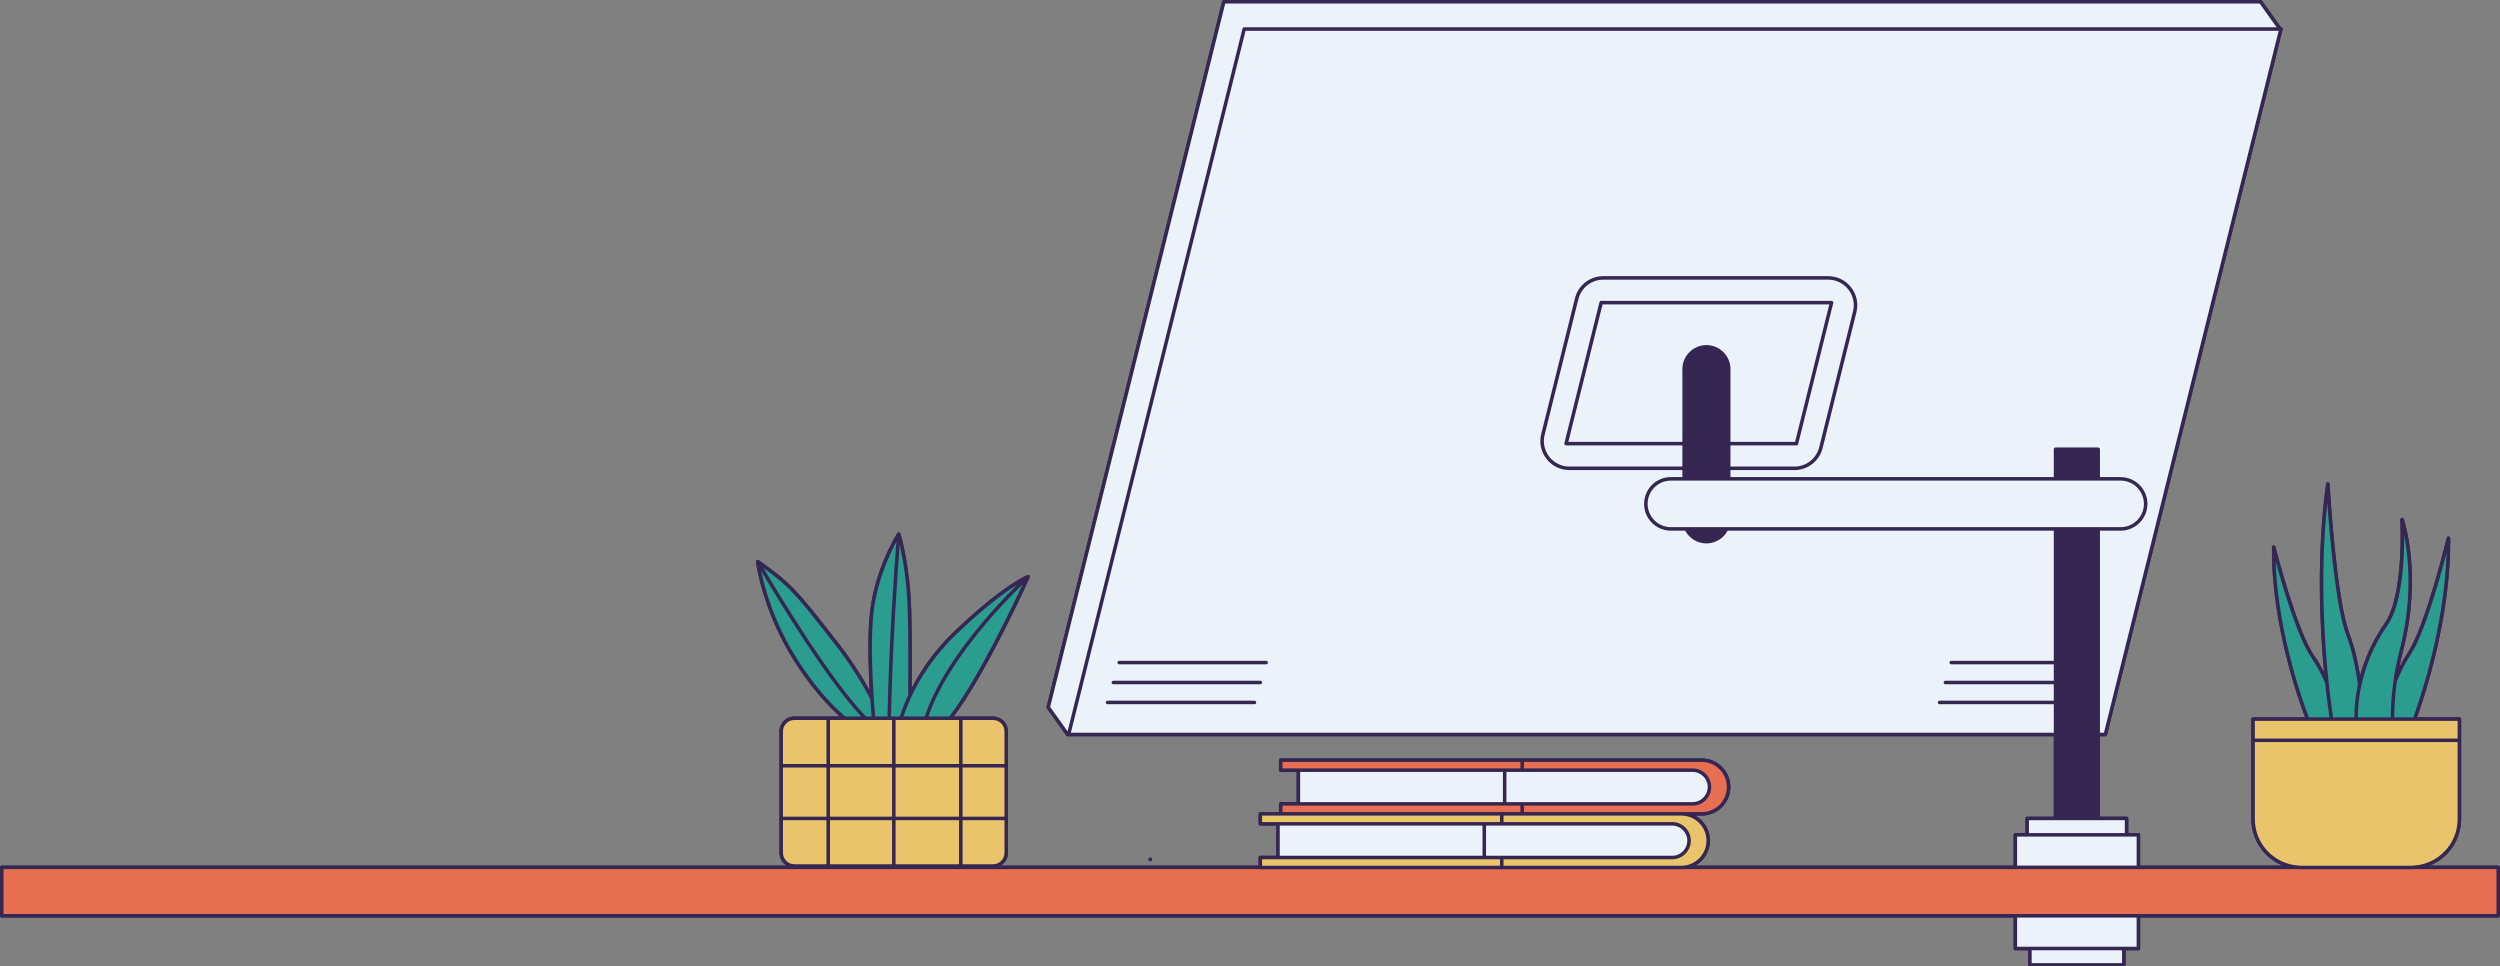 <?xml version="1.0" encoding="UTF-8"?><svg xmlns="http://www.w3.org/2000/svg" xmlns:xlink="http://www.w3.org/1999/xlink" height="193.3" id="Illustration" preserveAspectRatio="xMidYMid meet" version="1.1" viewBox="0.0 0.0 500.0 193.3" width="500.0" x="0" xml:space="preserve" y="0" zoomAndPan="magnify"><rect x="0.0" y="0.0" width="500.0" height="193.3" fill="#808080" stroke="none"/><g id="change1_1"><path d="M230.062,172.234c-0.186,0-0.343-0.163-0.356-0.35 c-0.011-0.167,0.098-0.32,0.26-0.363c0.146-0.039,0.293,0.016,0.378,0.132 c0.045,0.062,0.07,0.137,0.07,0.212c0,0.19-0.152,0.362-0.342,0.368 C230.069,172.234,230.065,172.234,230.062,172.234z M499.647,173.122h-13.71 c3.684-1.487,6.294-5.093,6.294-9.304v-15.754v-4.244 c0-0.195-0.158-0.353-0.353-0.353h-8.47c1.087-2.989,6.827-19.571,6.636-35.829 c-0.002-0.178-0.137-0.327-0.314-0.347c-0.175-0.019-0.34,0.096-0.382,0.268 c-0.042,0.176-4.27,17.666-7.802,22.987c-0.624,0.94-1.187,1.948-1.694,2.972 c0.194-0.993,0.421-2.022,0.697-3.084c4.012-15.415,0.243-26.512,0.204-26.623 c-0.058-0.167-0.233-0.268-0.401-0.229c-0.172,0.034-0.293,0.189-0.284,0.365 c0.008,0.15,0.766,15.128-3.119,20.679c-2.58,3.686-4.068,7.375-4.927,10.523 c-0.454-2.78-1.131-5.817-2.136-8.446c-2.649-6.929-3.954-29.675-3.967-29.904 c-0.011-0.181-0.157-0.325-0.338-0.333c-0.177-0.003-0.339,0.125-0.364,0.304 c-1.96,14.229-1.248,28.645-0.396,37.716c-0.568-1.135-1.211-2.259-1.935-3.296 c-3.53-5.052-7.756-21.666-7.799-21.833c-0.043-0.172-0.212-0.291-0.383-0.263 c-0.176,0.021-0.31,0.168-0.312,0.346c-0.191,15.394,5.508,31.096,6.627,34.026 h-10.405c-0.195,0-0.353,0.158-0.353,0.353v4.244v15.754 c0,4.21,2.609,7.817,6.294,9.304h-28.522v-6.16c0-0.195-0.158-0.353-0.353-0.353 h-2.015v-2.916c0-0.195-0.158-0.353-0.353-0.353h-5.322v-16.083h1.076 c0.162,0,0.303-0.11,0.342-0.268L456.528,5.888 c0.026-0.105,0.002-0.217-0.065-0.302c-0.066-0.084-0.167-0.134-0.274-0.135 l-3.788-5.303c-0.066-0.092-0.174-0.147-0.287-0.147H244.768 c-0.162,0-0.303,0.11-0.343,0.267l-35.119,141.102 c-0.025,0.101-0.005,0.207,0.055,0.291l3.893,5.45 c0.067,0.092,0.174,0.147,0.287,0.147c0.003,0,0.006,0,0.01,0l0.152-0.004 c0.006,0,0.011,0.004,0.018,0.004h197.037v16.083h-5.323 c-0.195,0-0.353,0.158-0.353,0.353v2.916h-2.015c-0.195,0-0.353,0.158-0.353,0.353 v6.16h-63.647c1.746-0.98,2.931-2.847,2.931-4.988 c0-2.158-1.202-4.04-2.971-5.013h1.333c3.153,0,5.719-2.565,5.719-5.719 c0-3.153-2.565-5.719-5.719-5.719h-35.924h-48.294c-0.195,0-0.353,0.158-0.353,0.353 v1.996c0,0.195,0.158,0.353,0.353,0.353h3.183v6.036h-3.183 c-0.195,0-0.353,0.158-0.353,0.353v1.643H252.062c-0.195,0-0.353,0.158-0.353,0.353 v1.996c0,0.195,0.158,0.353,0.353,0.353h3.183v6.035H252.062 c-0.195,0-0.353,0.158-0.353,0.353v1.618h-51.572 c0.872-0.522,1.463-1.467,1.463-2.556v-6.876v-10.533v-6.875 c0-1.647-1.341-2.989-2.988-2.989h-6.449h-1.435 c6.489-8.54,14.808-26.909,15.214-27.811c0-0,0-0.001,0-0.001 c0-0,0.001-0.002,0.001-0.003c0.001-0.002,0-0.003,0.001-0.005 c0.024-0.057,0.029-0.117,0.022-0.175c-0.002-0.014-0.003-0.028-0.006-0.042 c-0.013-0.057-0.035-0.113-0.077-0.159c-0.001-0.001-0.003-0.002-0.004-0.003 c-0.001-0.001-0.001-0.002-0.002-0.003c-0.004-0.004-0.01-0.004-0.013-0.008 c-0.042-0.04-0.092-0.065-0.145-0.081c-0.014-0.004-0.028-0.008-0.043-0.011 c-0.059-0.009-0.12-0.007-0.177,0.014c-0.002,0.001-0.004,0-0.007,0 c-0.199,0.08-4.979,2.041-14.59,11.222c-4.101,3.918-6.797,7.983-8.548,11.371 c0.028-4.834,0.024-10.69-0.095-15.251c-0.245-9.427-2.153-15.56-2.172-15.62 c0,0-0,0-0-0c-0.019-0.058-0.055-0.105-0.097-0.146 c-0.01-0.01-0.022-0.019-0.034-0.027c-0.041-0.03-0.087-0.051-0.138-0.061 c-0.007-0.001-0.012-0.008-0.02-0.009c-0.002-0-0.004,0.001-0.007,0.001 c-0.004,0-0.007-0.002-0.01-0.003c-0.051-0.001-0.1,0.009-0.146,0.026 c-0.024,0.009-0.045,0.023-0.067,0.037c-0.03,0.019-0.057,0.041-0.08,0.068 c-0.01,0.011-0.025,0.016-0.033,0.028c-0.049,0.076-4.923,7.702-5.6,17.291 c-0.317,4.502-0.159,9.82,0.098,14.193c-1.592-2.884-3.699-6.22-6.428-9.705 l-0.58-0.74c-7.46-9.528-8.61-10.996-15.192-15.646 c-0-0-0.001-0-0.002-0.001c-0.003-0.002-0.006-0.004-0.009-0.006 c-0.004-0.002-0.009-0.002-0.013-0.004c-0.046-0.03-0.099-0.046-0.152-0.052 c-0.015-0.002-0.03-0.004-0.045-0.003c-0.058,0.001-0.115,0.011-0.168,0.042 c-0.001,0-0.001,0.001-0.002,0.002c-0.001,0-0.002,0-0.003,0 c-0.004,0.003-0.006,0.008-0.01,0.011c-0.047,0.031-0.083,0.073-0.11,0.12 c-0.007,0.013-0.014,0.026-0.02,0.04c-0.022,0.055-0.037,0.114-0.029,0.175 v0.001c0.015,0.12,1.238,9.638,7.493,19.582 c3.165,5.032,6.376,8.747,9.3,11.352h-2.337h-6.768 c-1.647,0-2.989,1.341-2.989,2.989v6.875v10.533v6.876 c0,1.088,0.591,2.033,1.463,2.556H0.353C0.158,173.122,0,173.28,0,173.475v9.672 c0,0.195,0.158,0.353,0.353,0.353h402.362v6.206c0,0.195,0.158,0.353,0.353,0.353 h2.561v2.916c0,0.195,0.158,0.353,0.353,0.353h18.785 c0.195,0,0.353-0.158,0.353-0.353v-2.916h2.561c0.195,0,0.353-0.158,0.353-0.353 v-6.206h71.614c0.195,0,0.353-0.158,0.353-0.353v-9.672 C500,173.28,499.842,173.122,499.647,173.122z" fill="#352652"/></g><g id="change2_1"><path d="M488.968,110.51c-1.222,4.695-4.362,16.063-7.128,20.232 c-0.991,1.492-1.927,3.308-2.781,5.397l-0.016,0.039 c0.002-0.015,0.004-0.028,0.006-0.043c0.286-1.985,0.676-3.933,1.159-5.789 c2.762-10.613,1.803-19.165,0.985-23.318l-0.699,0.069 c0.011,4.869-0.397,13.646-3.257,17.732c-2.554,3.647-4.332,7.71-5.286,12.076 c-0.004,0.02-0.008,0.039-0.013,0.059l-0.008-0.056 c-0.556-4.019-1.355-7.41-2.374-10.078c-2.068-5.411-3.307-20.156-3.743-26.244 l-0.703-0.012c-1.453,13.699-0.661,27.08,0.26,35.893 c0.002,0.019,0.003,0.038,0.005,0.057l-0.021-0.048 c-0.85-1.967-1.778-3.676-2.76-5.081c-2.768-3.961-5.907-14.766-7.129-19.227 l-0.693,0.104c0.481,15.021,6.04,29.7,6.673,31.325l0.087,0.225h4.774 l-0.037-0.243l0.038,0.243h12.198l-0.003-0.356 c-0.001-0.093-0.001-0.22-0-0.363c-0.001,0.152,0,0.276,0.001,0.37 l0.003,0.349h4.395l0.085-0.23c0.633-1.71,6.195-17.165,6.675-32.98 L488.968,110.51z M478.704,139.084c0.004-0.042,0.009-0.088,0.013-0.131 c-0.008,0.088-0.016,0.174-0.023,0.26 C478.698,139.169,478.7,139.129,478.704,139.084z M478.647,139.78 c-0.003,0.043-0.007,0.088-0.01,0.131 C478.64,139.868,478.644,139.823,478.647,139.78z M478.593,140.555 c-0.004,0.058-0.007,0.113-0.01,0.17 C478.586,140.668,478.589,140.613,478.593,140.555z M478.557,141.192 c-0.002,0.047-0.005,0.095-0.007,0.141 C478.552,141.287,478.555,141.239,478.557,141.192z M478.529,141.85 c-0.002,0.044-0.003,0.085-0.004,0.127 C478.526,141.934,478.527,141.895,478.529,141.85z M478.515,142.316 c-0.001,0.057-0.003,0.113-0.004,0.167 C478.512,142.428,478.514,142.373,478.515,142.316z M478.861,137.577L478.861,137.577 c0,0,0,0,0,0.001C478.861,137.577,478.861,137.577,478.861,137.577z M478.782,138.286c-0.008,0.081-0.016,0.16-0.024,0.239 C478.766,138.446,478.774,138.367,478.782,138.286z M465.69,139.306 c0.205,1.702,0.385,2.971,0.495,3.708 C466.074,142.271,465.895,141.006,465.69,139.306z M478.503,143.053 c0.001-0.103,0.002-0.216,0.004-0.342 C478.505,142.836,478.504,142.952,478.503,143.053z M203.694,117.187l-0.435-0.549 c-2.383,1.489-6.419,4.405-12.113,9.845c-3.851,3.68-6.92,7.911-9.122,12.579 c-0.061,0.129-0.119,0.259-0.177,0.387c0.038-0.083,0.073-0.165,0.112-0.247 l0.032-0.07l0.001-0.076c0.034-4.795,0.048-11.583-0.085-16.699 c-0.163-6.311-1.089-11.155-1.626-13.48l-0.696,0.052 c0.014-0.189,0.029-0.377,0.041-0.537l-0.661-0.196 c-1.565,2.884-4.264,8.766-4.758,15.762c-0.362,5.135-0.094,11.364,0.194,15.685 l0.005,0.078l-0.034-0.065c-2.007-3.835-4.404-7.542-7.126-11.017l-0.579-0.741 c-6.934-8.857-8.378-10.7-13.783-14.621l-0.511,0.464 c0.085,0.143,0.175,0.297,0.271,0.46c-0.037-0.062-0.073-0.123-0.107-0.181 l-0.649,0.251c0.722,3.466,2.604,10.345,7.094,17.482 c3.044,4.839,6.448,8.923,9.843,11.809l0.099,0.084h4.119l-0.278-0.298 c0.061,0.064,0.287,0.298,0.287,0.298h1.657c0,0-0.05-0.593-0.059-0.701 c0.011,0.129,0.06,0.701,0.06,0.701h15.303l0.105-0.136 c5.471-6.998,12.661-22.054,14.734-26.502l-0.566-0.402 C204.108,116.779,203.91,116.972,203.694,117.187z M203.416,117.464 c-3.696,3.695-11.98,12.547-16.378,21.665 C191.386,130.092,199.507,121.366,203.416,117.464z M186.966,139.272 c-0.243,0.509-0.463,1.018-0.68,1.528 C186.502,140.29,186.724,139.78,186.966,139.272z M186.077,141.276 c-0.182,0.445-0.34,0.89-0.5,1.334 C185.737,142.166,185.895,141.722,186.077,141.276z M179.578,109.016 c-0.004,0.054-0.009,0.112-0.013,0.168 C179.57,109.127,179.574,109.071,179.578,109.016z M174.42,139.921l0.035,0.505 C174.446,140.304,174.431,140.083,174.42,139.921z M174.476,140.726 C174.477,140.737,174.478,140.74,174.476,140.726L174.476,140.726z M185.287,143.404 c0.005-0.016,0.013-0.033,0.018-0.049l-0.057,0.167L185.287,143.404z" fill="#2a9d8f"/></g><g id="change3_1"><path d="M341.646,168.134c0,2.774-2.082,5.07-4.841,5.34 c-0.172,0.017-0.347,0.026-0.524,0.026h-35.924v-0.025l-0.353,0.025h-47.941v-1.996 h82.379c1.858,0,3.37-1.512,3.37-3.37c0-1.858-1.512-3.37-3.37-3.37h-82.379 v-1.996h84.218C339.239,162.768,341.646,165.175,341.646,168.134z M198.612,143.646H158.877 c-1.453,0-2.636,1.182-2.636,2.636v24.285c0,1.453,1.182,2.636,2.636,2.636h39.735 c1.453,0,2.636-1.182,2.636-2.636v-24.285 C201.248,144.829,200.065,143.646,198.612,143.646z M450.615,143.82v19.998 c0,5.146,4.029,9.387,9.172,9.656l0.144,0.01 c0.121,0.008,0.242,0.016,0.365,0.016h21.901c0.123,0,0.245-0.008,0.366-0.016 l0.143-0.01c5.144-0.269,9.173-4.51,9.173-9.656v-19.998H450.615z" fill="#e9c46a"/></g><g id="change4_1"><path d="M499.647,173.475v9.672H0.353v-9.672h251.65l0.06,0.023 l84.217,0.002c0.155,0,0.308-0.01,0.46-0.023l123.066-0.001l0.199,0.012 c0.096,0.006,0.193,0.013,0.291,0.013h21.901c0.098,0,0.194-0.007,0.289-0.013 l0.184-0.011L499.647,173.475z M345.726,157.402c0-2.959-2.407-5.366-5.366-5.366 h-84.218v1.996h82.379c1.858,0,3.37,1.512,3.37,3.37s-1.512,3.371-3.37,3.371 h-82.379v1.996h84.218C343.32,162.768,345.726,160.361,345.726,157.402z" fill="#e76f51"/></g><g id="change5_1"><path d="M425.314,166.962h2.368v6.513h-24.613v-6.513h2.368v-3.269h19.878 V166.962z M403.068,189.706h2.914v3.269h18.785v-3.269h2.914v-6.538h-24.613V189.706z M213.724,146.904l0.095-0.394l-0.145,0.581l-4.026-5.636L244.768,0.353h207.346 l3.893,5.45h0.178l-35.119,141.101h-1.428v-41.119h-8.528v26.729v3.99v3.99v6.41 H213.724z M337.255,105.785l0.099,0.187c0.78,1.457,2.286,2.363,3.931,2.363 c1.646,0,3.151-0.905,3.93-2.363l0.1-0.187H337.255z M359.313,93.649 c2.33-0.183,4.299-1.829,4.871-4.129C363.612,91.819,361.643,93.466,359.313,93.649z M371.104,60.851c0.017,0.503-0.036,1.012-0.161,1.516 C371.068,61.864,371.121,61.354,371.104,60.851z M370.997,59.946 c-0.167-0.812-0.521-1.586-1.05-2.264c-0.2-0.255-0.418-0.489-0.653-0.701 c0.235,0.212,0.453,0.447,0.653,0.701 C370.476,58.36,370.83,59.134,370.997,59.946z M320.647,55.582 c-2.514,0-4.695,1.704-5.303,4.145C315.952,57.287,318.133,55.582,320.647,55.582z M345.74,95.77V73.821c0-2.456-1.998-4.454-4.454-4.454 c-2.457,0-4.455,1.998-4.455,4.454v21.949H345.74z M428.669,102.873 c0.111-0.238,0.208-0.481,0.279-0.733 C428.877,102.391,428.78,102.635,428.669,102.873z M428.236,103.626 c0.146-0.21,0.277-0.428,0.389-0.655 C428.513,103.197,428.383,103.415,428.236,103.626z M419.638,89.852h-8.528v5.918h8.528 V89.852z M429.068,99.985c-0.013-0.078-0.02-0.157-0.037-0.234 c-0.009-0.044-0.024-0.085-0.035-0.128C429.024,99.742,429.048,99.863,429.068,99.985 z M429.122,100.475c-0.008-0.138-0.022-0.276-0.042-0.413 C429.099,100.199,429.114,100.337,429.122,100.475z M334.442,164.764h-78.844v6.74 h78.844c1.858,0,3.37-1.512,3.37-3.37 C337.812,166.276,336.3,164.764,334.442,164.764z M338.522,154.032h-78.844v6.741 h78.844c1.858,0,3.37-1.512,3.37-3.371S340.381,154.032,338.522,154.032z" fill="#ebf2fa"/></g><g id="change1_2"><path d="M250.894,140.846h-29.389c-0.195,0-0.353-0.158-0.353-0.353 s0.158-0.353,0.353-0.353h29.389c0.195,0,0.353,0.158,0.353,0.353 S251.089,140.846,250.894,140.846z M222.673,136.857h29.389 c0.195,0,0.353-0.158,0.353-0.353s-0.158-0.353-0.353-0.353h-29.389 c-0.195,0-0.353,0.158-0.353,0.353S222.478,136.857,222.673,136.857z M223.841,132.866 h29.389c0.195,0,0.353-0.158,0.353-0.353s-0.158-0.353-0.353-0.353h-29.389 c-0.195,0-0.353,0.158-0.353,0.353S223.646,132.866,223.841,132.866z M500,173.475 v9.672c0,0.195-0.158,0.353-0.353,0.353h-71.613v6.206 c0,0.195-0.158,0.353-0.353,0.353h-2.561v2.916c0,0.195-0.158,0.353-0.353,0.353 H405.982c-0.195,0-0.353-0.158-0.353-0.353v-2.916h-2.561 c-0.195,0-0.353-0.158-0.353-0.353v-6.206H0.353C0.158,183.5,0,183.343,0,183.148 v-9.672c0-0.195,0.158-0.353,0.353-0.353h156.999 c-0.872-0.523-1.463-1.467-1.463-2.556v-6.876v-10.533v-6.876 c0-1.648,1.341-2.988,2.988-2.988h6.768h2.337 c-2.924-2.605-6.135-6.319-9.3-11.352c-6.255-9.944-7.478-19.462-7.493-19.582 l-0-0.001c-0.008-0.061,0.007-0.121,0.029-0.175 c0.006-0.014,0.012-0.027,0.019-0.04c0.027-0.047,0.063-0.089,0.11-0.12 c0.004-0.003,0.006-0.008,0.01-0.011c0.001-0.001,0.002-0,0.003-0.001 c0.001-0.001,0.001-0.001,0.002-0.002c0.053-0.031,0.111-0.041,0.168-0.042 c0.015-0,0.03,0.001,0.046,0.003c0.053,0.006,0.105,0.022,0.152,0.052 c0.004,0.002,0.009,0.002,0.013,0.004c0.003,0.002,0.006,0.004,0.009,0.006 c0.001,0,0.001,0.001,0.002,0.001c6.582,4.65,7.732,6.119,15.192,15.646 l0.579,0.74c2.729,3.485,4.836,6.821,6.428,9.705 c-0.257-4.374-0.415-9.691-0.098-14.193c0.677-9.589,5.551-17.215,5.6-17.291 c0.008-0.012,0.023-0.017,0.033-0.028c0.023-0.027,0.05-0.05,0.08-0.068 c0.022-0.013,0.043-0.028,0.067-0.037c0.046-0.018,0.096-0.028,0.146-0.027 c0.004,0,0.007,0.003,0.01,0.003c0.002,0,0.004-0.001,0.007-0.001 c0.007,0.001,0.012,0.007,0.02,0.009c0.051,0.01,0.097,0.031,0.138,0.061 c0.012,0.009,0.023,0.017,0.034,0.027c0.042,0.04,0.079,0.088,0.097,0.146 c0,0,0.001,0,0.001,0.001c0.019,0.061,1.927,6.193,2.172,15.62 c0.119,4.562,0.122,10.418,0.095,15.252c1.751-3.388,4.448-7.453,8.548-11.371 c9.61-9.181,14.39-11.143,14.59-11.222c0.002-0.001,0.004,0,0.007-0.001 c0.058-0.021,0.118-0.023,0.177-0.014c0.014,0.002,0.029,0.007,0.043,0.011 c0.053,0.015,0.104,0.041,0.145,0.081c0.004,0.004,0.01,0.004,0.013,0.008 c0.001,0.001,0.001,0.003,0.002,0.004c0.001,0.001,0.003,0.002,0.004,0.003 c0.042,0.047,0.064,0.102,0.078,0.159c0.003,0.014,0.005,0.028,0.006,0.042 c0.006,0.059,0.002,0.119-0.022,0.175c-0.001,0.002,0,0.003-0.001,0.005 c-0,0.001-0.001,0.002-0.001,0.003c0,0-0,0.001-0.001,0.001 c-0.406,0.901-8.725,19.271-15.214,27.811h1.435h6.449 c1.648,0,2.988,1.341,2.988,2.988v6.876v10.533v6.876 c0,1.088-0.591,2.033-1.463,2.556h51.572v-1.618c0-0.195,0.158-0.353,0.353-0.353 h3.183v-6.035h-3.183c-0.195,0-0.353-0.158-0.353-0.353v-1.996 c0-0.195,0.158-0.353,0.353-0.353h3.728v-1.643c0-0.195,0.158-0.353,0.353-0.353 h3.183v-6.036h-3.183c-0.195,0-0.353-0.158-0.353-0.353v-1.996 c0-0.195,0.158-0.353,0.353-0.353h48.294h35.924c3.153,0,5.719,2.565,5.719,5.719 c0,3.154-2.565,5.719-5.719,5.719h-1.334c1.769,0.973,2.971,2.855,2.971,5.013 c0,2.141-1.184,4.008-2.931,4.988h63.647v-6.16c0-0.195,0.158-0.353,0.353-0.353 h2.015v-2.916c0-0.195,0.158-0.353,0.353-0.353h5.322v-16.083H213.721 c-0.006,0-0.011-0.004-0.018-0.004l-0.152,0.004c-0.003,0-0.006,0-0.01,0 c-0.114,0-0.221-0.055-0.287-0.147l-3.893-5.45 c-0.06-0.084-0.08-0.19-0.055-0.291L244.425,0.267 C244.465,0.11,244.606,0,244.768,0h207.346c0.114,0,0.221,0.055,0.287,0.147 l3.788,5.303c0.108,0.001,0.208,0.051,0.274,0.135 c0.067,0.085,0.091,0.197,0.065,0.302l-35.119,141.101 c-0.039,0.157-0.181,0.267-0.342,0.267h-1.076v16.083h5.322 c0.195,0,0.353,0.158,0.353,0.353v2.916h2.015c0.195,0,0.353,0.158,0.353,0.353 v6.16h28.522c-3.684-1.487-6.294-5.093-6.294-9.304v-15.754v-4.244 c0-0.195,0.158-0.353,0.353-0.353h10.405c-1.12-2.93-6.818-18.632-6.627-34.026 c0.002-0.177,0.136-0.325,0.311-0.346c0.171-0.028,0.34,0.092,0.383,0.263 c0.043,0.167,4.269,16.781,7.799,21.833c0.724,1.037,1.368,2.161,1.935,3.296 c-0.851-9.071-1.564-23.486,0.396-37.715c0.025-0.18,0.187-0.307,0.364-0.305 c0.181,0.008,0.327,0.152,0.338,0.333c0.013,0.229,1.318,22.974,3.967,29.903 c1.004,2.628,1.682,5.666,2.136,8.446c0.858-3.148,2.346-6.837,4.926-10.523 c3.885-5.55,3.128-20.529,3.119-20.679c-0.01-0.176,0.112-0.331,0.284-0.365 c0.168-0.038,0.343,0.063,0.401,0.229c0.039,0.11,3.808,11.208-0.204,26.623 c-0.276,1.061-0.503,2.091-0.697,3.084c0.508-1.024,1.071-2.032,1.694-2.972 c3.532-5.322,7.76-22.811,7.802-22.987c0.042-0.172,0.207-0.287,0.382-0.268 c0.177,0.02,0.311,0.169,0.314,0.347c0.191,16.259-5.549,32.84-6.636,35.829 h8.47c0.195,0,0.353,0.158,0.353,0.353v4.244v15.754 c0,4.211-2.609,7.817-6.294,9.304h13.71C499.842,173.122,500,173.28,500,173.475z M427.328,183.521h-23.908v5.832h2.561h18.785h2.561V183.521z M424.414,190.059 h-18.08v2.563h18.08V190.059z M499.294,173.828h-16.608 c-0.163,0.008-0.324,0.025-0.49,0.025h-21.901c-0.165,0-0.326-0.017-0.49-0.025 h-32.002h-8.043h-8.774h-8.043h-66.175c-0.162,0.014-0.324,0.025-0.49,0.025 h-35.924h-48.294c-0.044,0-0.084-0.01-0.123-0.025H0.706v8.967h498.589V173.828z M156.594,152.805h8.698v-8.806h-6.415c-1.259,0-2.283,1.024-2.283,2.283V152.805z M152.677,113.563c2.977,5.056,13.352,22.312,20.525,29.73h1.123 c-0.085-1.003-0.177-2.179-0.265-3.474c-1.641-3.138-3.944-6.944-7.09-10.963 l-0.579-0.741C159.522,119.344,158.04,117.453,152.677,113.563z M174.753,139.619 c0.02,0.298,0.04,0.589,0.06,0.874c0.023,0.327,0.047,0.646,0.07,0.954 c0.051,0.665,0.101,1.284,0.149,1.847h0.717h0.396h0.377h0.973 c0.302-14.969,1.406-30.133,1.779-34.929c-1.389,2.559-4.216,8.538-4.716,15.618 C174.206,128.993,174.446,135.027,174.753,139.619z M181.554,122.365 c-0.16-6.169-1.036-10.896-1.617-13.41c-0.407,5.305-1.444,19.912-1.736,34.338 h0.564h1.196c0.356-1.107,0.894-2.562,1.679-4.241 C181.676,133.986,181.685,127.388,181.554,122.365z M191.39,126.738 c-4.579,4.375-7.372,8.924-9.046,12.474c-0.126,0.268-0.244,0.527-0.358,0.783 c-0.126,0.283-0.249,0.563-0.361,0.831c-0.39,0.937-0.691,1.766-0.922,2.468 h0.896h0.353h0.352h2.646c3.521-10.736,14.107-22.009,18.494-26.357 C201.141,118.376,197.117,121.267,191.39,126.738z M200.895,164.043h-8.379v8.806 h6.096c1.259,0,2.283-1.024,2.283-2.283V164.043z M165.998,172.849h12.414v-8.806 h-12.414V172.849z M165.998,163.338h12.414v-9.827h-12.414V163.338z M191.81,153.51 h-12.693v9.827h12.693V153.51z M191.81,164.043h-12.693v8.806h12.693V164.043z M200.895,163.338v-9.827h-8.379v9.827H200.895z M200.895,146.282 c0-1.259-1.024-2.283-2.283-2.283h-6.096v8.806h8.379V146.282z M191.81,143.999 h-1.633h-0.454h-0.454h-4.066h-2.906h-0.352h-0.353h-1.111h-0.376h-0.361h-0.626 v2.397v0.352v0.353v5.703h12.693V143.999z M189.839,143.293 c5.396-6.902,12.395-21.505,14.692-26.434c-3.868,3.768-15.112,15.383-18.833,26.434 H189.839z M152.233,114.2c0.678,3.254,2.534,10.191,7.047,17.366 c3.359,5.339,6.748,9.156,9.774,11.728h3.177 C165.162,135.722,155.356,119.49,152.233,114.2z M168.807,143.999h-2.808v8.806 h12.414v-5.703v-0.353v-0.352v-2.397h-0.571h-0.007h-1.005h-0.376h-0.391h-0.968 h-0.356h-0.353h-1.336h-3.136h-0.576H168.807z M156.594,153.51v9.827h8.698v-9.827 H156.594z M156.594,170.567c0,1.259,1.024,2.283,2.283,2.283h6.415v-8.806h-8.698 V170.567z M252.415,173.147h47.588v-0.025v-1.265h-3.15h-40.291h-0.965h-3.183v1.265 V173.147z M256.496,153.679h3.183h0.909h40.348h3.149v-1.29h-47.588V153.679z M345.374,157.402c0-2.764-2.249-5.013-5.013-5.013h-35.571v1.29h30.753h2.98 c2.053,0,3.723,1.67,3.723,3.723c0,2.053-1.67,3.724-3.723,3.724h-2.98h-30.753 v1.29h31.49h4.081C343.125,162.416,345.374,160.166,345.374,157.402z M336.77,173.122 c2.535-0.247,4.523-2.39,4.523-4.988c0-2.764-2.249-5.013-5.013-5.013h-31.843 h-3.728v1.29h30.753h2.98c2.053,0,3.723,1.67,3.723,3.723 c0,2.053-1.67,3.723-3.723,3.723h-2.98h-30.753v1.265v0.025h35.571 C336.445,173.147,336.608,173.138,336.77,173.122z M297.207,171.152h3.15h31.106 h1.426h0.668h0.886c1.664,0,3.017-1.353,3.017-3.017 c0-1.664-1.353-3.017-3.017-3.017h-0.886h-0.668h-1.426h-31.106h-3.15V171.152z M301.288,160.42h3.149h31.106h1.425h0.668h0.886c1.664,0,3.017-1.354,3.017-3.018 s-1.353-3.017-3.017-3.017h-0.886h-0.668h-1.426h-31.106h-3.149V160.42z M260.031,160.42h0.256h0.353h0.353h39.589v-6.036h-39.639h-0.352h-0.353h-0.206 V160.42z M256.496,162.416h43.86h3.728v-1.29h-3.149h-40.292h-0.965h-3.183V162.416z M252.415,164.411h3.183h0.909h40.347h3.15v-1.29h-43.86h-3.728V164.411z M255.951,171.152h0.256h0.353h0.353h39.588v-6.035h-39.638h-0.353h-0.353h-0.206 V171.152z M403.421,173.122h7.337h0.353h0.353h7.822h0.353h0.353h7.337v-5.807 h-2.015h-5.322h-0.353h-0.353h-7.822h-0.353h-0.353h-5.322h-2.015V173.122z M405.788,166.609h4.97h0.353h0.353h7.822h0.353h0.353h4.97v-2.563h-4.97h-0.353 h-0.353h-7.822h-0.353h-0.353h-4.97V166.609z M245.044,0.706l-35.013,140.676 l3.486,4.881L248.497,5.717c0.039-0.157,0.181-0.267,0.342-0.267h206.482 l-3.389-4.744H245.044z M226.711,146.551h13.181h170.865v-4.577v-0.353v-0.353v-0.422 h-22.844c-0.195,0-0.353-0.158-0.353-0.353s0.158-0.353,0.353-0.353h22.844v-3.284 h-21.676c-0.195,0-0.353-0.158-0.353-0.353s0.158-0.353,0.353-0.353h21.676v-3.285 h-20.509c-0.195,0-0.353-0.158-0.353-0.353s0.158-0.353,0.353-0.353h20.509v-26.023 h-65.231c-0.81,1.515-2.406,2.55-4.241,2.55c-1.835,0-3.432-1.034-4.242-2.55 h-2.867c-2.955,0-5.36-2.405-5.36-5.36s2.405-5.36,5.36-5.36h2.301V94.018 h-22.589c-1.803,0-3.474-0.814-4.584-2.235c-1.111-1.421-1.497-3.239-1.062-4.988 l6.758-27.153c0.647-2.598,2.969-4.412,5.646-4.412H365.64 c1.803,0,3.474,0.815,4.584,2.235c1.11,1.421,1.497,3.239,1.061,4.987 l-6.758,27.153c-0.646,2.598-2.968,4.413-5.646,4.413h-12.789v1.399h64.665v-5.565 c0-0.195,0.158-0.353,0.353-0.353h8.528c0.195,0,0.353,0.158,0.353,0.353v5.565 h4.139c2.143,0,3.992,1.268,4.849,3.09c0.081,0.172,0.153,0.347,0.215,0.528 c0.072,0.209,0.136,0.423,0.182,0.643c0.074,0.355,0.114,0.722,0.114,1.099 c0,1.437-0.572,2.741-1.496,3.705c-0.157,0.164-0.323,0.319-0.5,0.462 c-0.148,0.12-0.303,0.229-0.463,0.333c-0.837,0.542-1.832,0.86-2.902,0.86 h-4.139v23.623v1.276v1.276v0.201v14.038h0.8l31.485-126.5l2.36-9.481 l1.099-4.415h-0.196H249.115l-34.939,140.379l-0.004,0.017H226.711z M345.08,105.432 h0.377h0.374h64.927h0.353h0.353h7.822h0.353h0.353h4.139 c1.257,0,2.397-0.503,3.236-1.315c0.203-0.197,0.387-0.413,0.552-0.644 c0.544-0.761,0.867-1.69,0.867-2.695c0-0.091-0.009-0.181-0.014-0.271 c-0.017-0.288-0.059-0.568-0.126-0.839c-0.5-2.031-2.332-3.545-4.515-3.545 h-4.139h-0.353h-0.353h-7.822h-0.353h-0.353h-64.665h-0.352h-0.353h-8.203h-0.353 h-0.353h-2.301c-2.567,0-4.655,2.088-4.655,4.655s2.088,4.655,4.655,4.655h2.563 h0.374h0.376H345.08z M346.092,73.821v14.552h12.924l6.845-27.499h-45.349 l-6.844,27.499h22.81V73.821c0-2.651,2.157-4.807,4.808-4.807 C343.936,69.014,346.092,71.17,346.092,73.821z M346.092,93.313h12.789 c2.353,0,4.393-1.594,4.961-3.878l6.758-27.153 c0.383-1.537,0.043-3.134-0.932-4.382c-0.976-1.249-2.444-1.965-4.028-1.965 h-44.993c-2.352,0-4.392,1.594-4.961,3.877l-6.758,27.153 c-0.383,1.537-0.043,3.135,0.932,4.382c0.976,1.249,2.444,1.965,4.028,1.965 h22.589v-4.234h-23.262c-0.109,0-0.211-0.05-0.278-0.136 c-0.067-0.085-0.091-0.197-0.065-0.302l7.02-28.205 c0.039-0.157,0.181-0.267,0.342-0.267h46.076c0.109,0,0.211,0.05,0.278,0.136 c0.067,0.085,0.091,0.197,0.065,0.303l-7.02,28.205 c-0.039,0.157-0.181,0.267-0.342,0.267h-13.2V93.313z M455.127,112.26 c0.475,14.858,5.893,29.266,6.649,31.208h4.121 c-0.141-0.913-0.496-3.343-0.865-6.853c-0.732-1.695-1.635-3.459-2.725-5.019 C459.553,127.654,456.494,117.253,455.127,112.26z M465.721,136.43 c0.045,0.431,0.09,0.842,0.134,1.241c0.058,0.519,0.114,1.005,0.17,1.465 c0.265,2.211,0.491,3.727,0.586,4.332h0.737h0.364h0.362h2.806 c-0.019-0.89,0.012-3.303,0.701-6.511c-0.436-3.153-1.159-6.874-2.354-10 c-2.05-5.362-3.276-19.511-3.766-26.345 C463.975,114.62,464.877,128.346,465.721,136.43z M477.525,125.032 c-2.998,4.283-4.489,8.559-5.23,11.949c-0.078,0.359-0.152,0.711-0.214,1.049 c-0.084,0.457-0.152,0.887-0.211,1.301c-0.288,2.026-0.3,3.513-0.285,4.136 h0.616h0.353h0.353h3.451h0.361h0.363h1.068 c-0.006-0.678,0.01-2.264,0.203-4.416c0.043-0.479,0.095-0.984,0.157-1.516 c0.055-0.466,0.117-0.95,0.19-1.451c0.255-1.773,0.625-3.748,1.166-5.827 c2.724-10.467,1.821-18.89,0.981-23.161 C480.858,111.901,480.454,120.848,477.525,125.032z M482.134,130.937 c-1.101,1.659-2.012,3.535-2.748,5.336c-0.51,3.581-0.539,6.285-0.529,7.195 h3.8c0.748-2.021,6.177-17.207,6.653-32.868 C487.942,115.853,484.885,126.792,482.134,130.937z M450.967,144.173v3.538h40.558 v-3.538h-8.624h-4.391h-1.869h-4.072h-1.323h-3.452h-1.485h-4.775H450.967z M459.806,173.122c0.163,0.009,0.325,0.025,0.49,0.025h21.901 c0.165,0,0.327-0.016,0.49-0.025c4.915-0.257,8.839-4.325,8.839-9.304v-15.401 h-40.558v15.401C450.967,168.797,454.891,172.865,459.806,173.122z M230.072,172.233 c0.19-0.006,0.342-0.178,0.342-0.368c0-0.076-0.025-0.151-0.07-0.212 c-0.085-0.116-0.232-0.171-0.378-0.132c-0.162,0.043-0.271,0.196-0.26,0.363 c0.012,0.187,0.17,0.349,0.356,0.349 C230.065,172.233,230.069,172.233,230.072,172.233z" fill="#352652"/></g></svg>